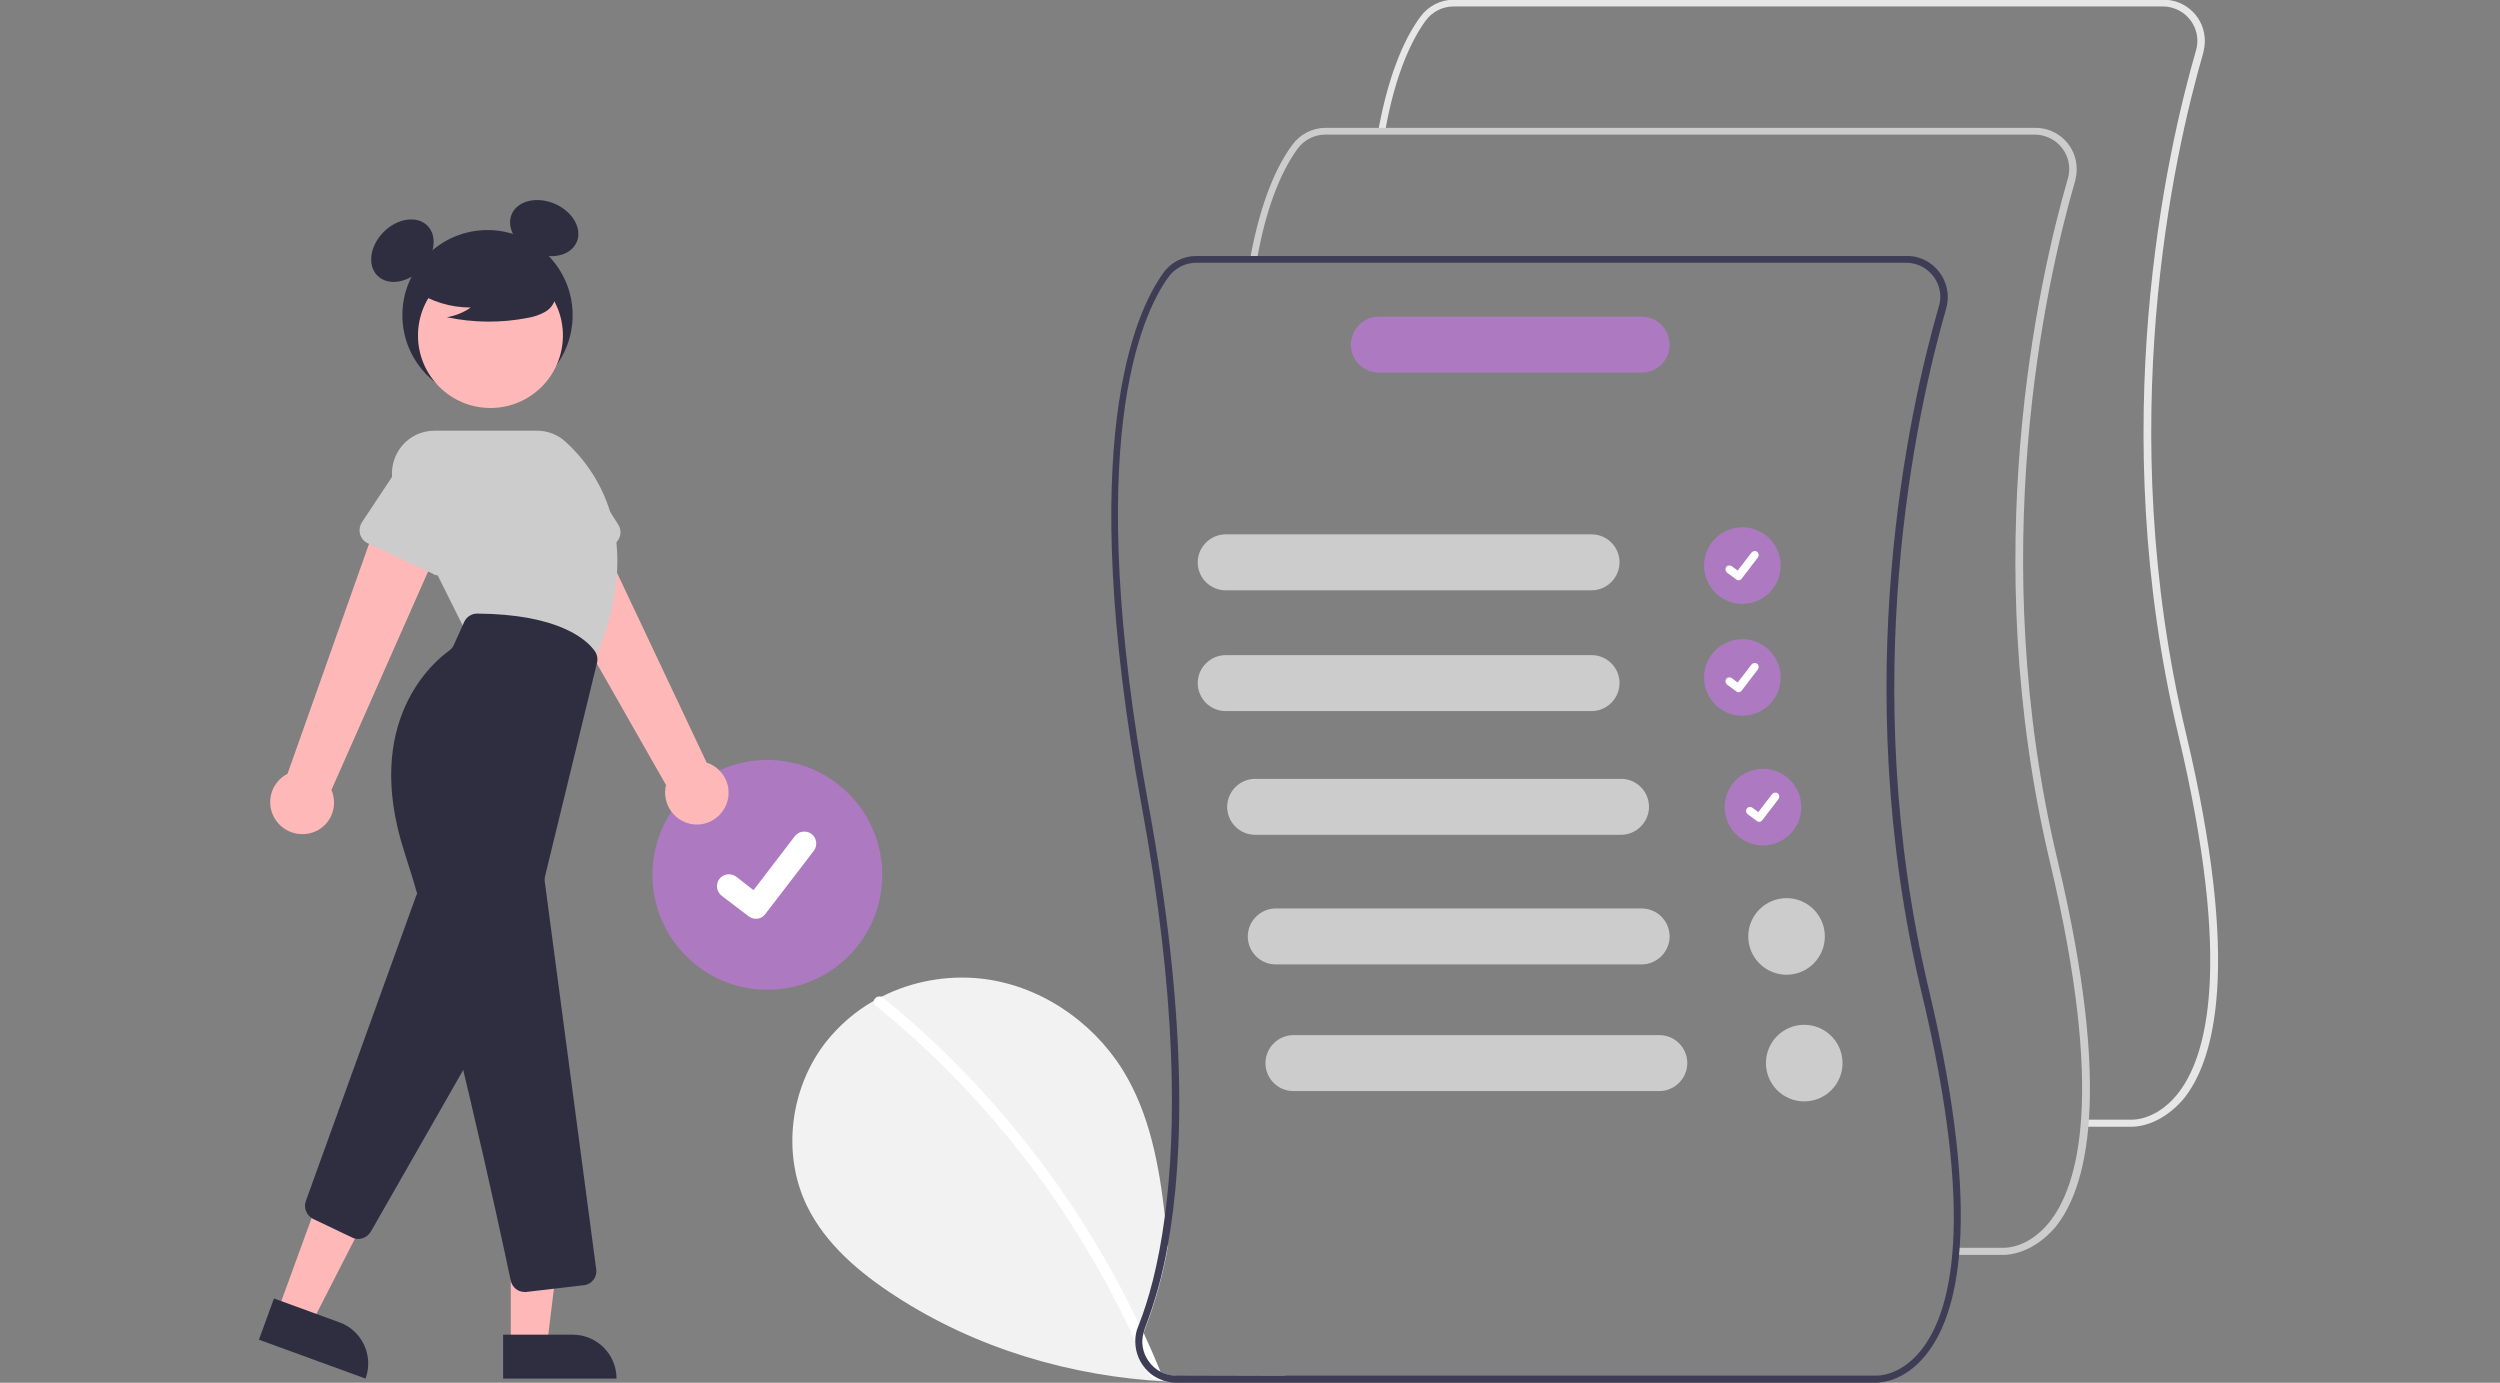 <?xml version="1.0" encoding="utf-8"?>
<!-- Generator: Adobe Illustrator 26.0.3, SVG Export Plug-In . SVG Version: 6.00 Build 0)  -->
<svg version="1.1" id="Layer_1" xmlns="http://www.w3.org/2000/svg" xmlns:xlink="http://www.w3.org/1999/xlink" x="0px" y="0px"
	 viewBox="0 0 848.7 469.4" style="enable-background:new 0 0 848.7 469.4;" xml:space="preserve">
<rect x="0" y="0" width="848.7" height="469.4" fill="#808080" stroke="none"/>
<style type="text/css">
	.st0{fill:#F2F2F2;}
	.st1{fill:#FFFFFF;}
	.st2{fill:#AD7AC1;}
	.st3{fill:#2F2E41;}
	.st4{fill:#FFB8B8;}
	.st5{fill:#CCCCCC;}
	.st6{fill:#E6E6E6;}
	.st7{fill:#3F3D56;}
</style>
<path class="st0" d="M436.7,467c-13.4,2-27,2.6-40.5,2c-32.7-1.7-64.8-11.2-92.2-29c-12.2-7.9-23.8-17.7-30.1-30.7
	c-8.6-17.8-5.6-40.2,6.6-55.7c4.5-5.6,9.9-10.3,16.1-13.8c0.9-0.5,1.9-1,2.8-1.5c10.3-5.2,22-7.3,33.5-6.1
	c19.6,2.1,37.6,14.1,48.1,30.8c9.3,14.9,12.5,32.5,14.5,50.1c0.4,3.3,0.7,6.7,1,10c-1.7,9.6-4.3,19-7.8,28.1
	c-0.2,0.4-0.3,0.9-0.4,1.4c2,4.3,3.9,8.7,5.7,13.1c1.7,0.9,3.6,1.4,5.5,1.4L436.7,467L436.7,467z"/>
<path class="st1" d="M393.1,467.9c-1,0.5-2.2,0-2.7-1c0,0,0,0,0,0c-0.2-0.4-0.3-0.8-0.5-1.1c-1.4-3.5-2.9-7-4.5-10.4
	c-20.2-44.3-50.4-83.4-88.2-114.1c-0.4-0.3-0.7-0.8-0.6-1.4c0.2-1.1,1.3-1.8,2.4-1.6c0.2,0,0.3,0.1,0.4,0.1c0.2,0.1,0.3,0.2,0.4,0.3
	c16.2,13.2,31,27.9,44.3,44c13.3,16.1,25,33.4,34.9,51.7c2.7,5,5.3,10.1,7.7,15.2c0.5,1,1,2,1.4,3.1c2,4.3,3.9,8.7,5.7,13.1
	c0,0.1,0.1,0.2,0.1,0.2c0.4,0.7,0.1,1.6-0.7,2C393.3,467.8,393.2,467.9,393.1,467.9z"/>
<circle class="st2" cx="260.5" cy="297" r="39"/>
<path class="st1" d="M256.6,311.9c-0.9,0-1.7-0.3-2.4-0.8l0,0l-9.2-7c-1.8-1.4-2.1-3.9-0.8-5.7c1.4-1.8,3.9-2.1,5.7-0.8l5.9,4.6
	l14-18.3c1.4-1.8,3.9-2.1,5.7-0.8c0,0,0,0,0,0l-0.1,0.1l0.1-0.1c1.8,1.4,2.1,3.9,0.8,5.7l-16.5,21.5
	C259.1,311.3,257.9,311.9,256.6,311.9z"/>
<circle class="st3" cx="165.5" cy="107" r="28.9"/>
<ellipse transform="matrix(0.707 -0.707 0.707 0.707 -20.129 121.506)" class="st3" cx="136.6" cy="85.1" rx="12" ry="9"/>
<ellipse transform="matrix(0.393 -0.92 0.92 0.393 40.867 216.909)" class="st3" cx="184.7" cy="77.5" rx="9" ry="12"/>
<path class="st4" d="M246.1,274.1c2.8-5.3,0.7-11.7-4.5-14.5c-0.6-0.3-1.1-0.5-1.7-0.7l-41.8-88.5l-19.1,13.4l47.1,82.7
	c-1.4,5.8,2.1,11.6,7.9,13.1C238.8,280.8,243.8,278.5,246.1,274.1L246.1,274.1z"/>
<path class="st5" d="M207.7,185.1l-22.2,9.9c-2.4,1.1-5.3,0-6.4-2.4c-0.1-0.2-0.2-0.4-0.2-0.7l-6.5-23.4c-3-6.8,0.1-14.7,6.9-17.6
	c6.7-3,14.6,0.1,17.6,6.8l13,20.4c1.4,2.2,0.8,5.2-1.5,6.7C208.1,184.9,207.9,185,207.7,185.1L207.7,185.1z"/>
<path class="st4" d="M105.1,282.9c5.8-1.3,9.4-7.1,8-12.9c-0.1-0.6-0.3-1.2-0.6-1.8l39.6-89.5l-22.7-5.7l-31.8,89.7
	c-5.3,2.7-7.4,9.2-4.7,14.5C95.2,281.7,100.2,284,105.1,282.9L105.1,282.9z"/>
<polygon class="st4" points="94.3,445 105.8,449.2 127.5,406.8 110.5,400.6 "/>
<path class="st3" d="M124.1,468l-36.2-13.2l0,0l5.1-14l0,0l22.2,8.1C123,451.7,126.9,460.3,124.1,468L124.1,468L124.1,468z"/>
<path class="st3" d="M121.5,420.6c-0.7,0-1.4-0.2-2-0.5l-13.2-6.3c-2.2-1.1-3.3-3.7-2.5-6l37.4-103.5c0.9-2.5,3.7-3.8,6.2-2.9
	c1,0.4,1.9,1.1,2.5,2.1l19.8,32.9c0.9,1.5,0.9,3.4,0.1,4.9l-43.9,76.8C124.9,419.7,123.3,420.6,121.5,420.6z"/>
<circle class="st4" cx="166.5" cy="113.9" r="24.6"/>
<path class="st5" d="M201.2,225.6l-43.5-12l-23.1-46.3c-3.6-7.2-0.7-16,6.5-19.6c2-1,4.3-1.5,6.5-1.5h34.6c3.6,0,7.1,1.3,9.7,3.7
	c9.3,8.3,28.8,32.3,9.4,75.2L201.2,225.6z"/>
<path class="st5" d="M146.8,194.7l-22-10.3c-2.4-1.1-3.4-4-2.3-6.4c0.1-0.2,0.2-0.4,0.3-0.6l13.4-20.2c3.2-6.7,11.1-9.5,17.8-6.3
	c6.6,3.2,9.5,11.1,6.4,17.8l-6.9,23.2c-0.8,2.5-3.4,4-6,3.2C147.2,194.9,147,194.8,146.8,194.7L146.8,194.7z"/>
<polygon class="st4" points="173.4,456.6 185.7,456.6 191.5,409.3 173.4,409.3 "/>
<path class="st3" d="M209.3,468l-38.5,0l0,0l0-14.9l0,0l23.6,0C202.7,453.1,209.3,459.8,209.3,468L209.3,468L209.3,468z"/>
<path class="st3" d="M178.1,438.6c-2.3,0-4.2-1.6-4.7-3.8c-3.5-16.6-21.8-101.7-36.1-145.5c-14.5-44.6,10.2-64.9,15.3-68.5
	c0.5-0.4,1-0.9,1.3-1.5l3.7-8.2c0.8-1.7,2.5-2.8,4.4-2.8h0c27.8,0.2,37.2,8.9,39.9,12.7c0.8,1.1,1.1,2.6,0.8,3.9L185,297.6
	c-0.1,0.5-0.1,0.9-0.1,1.4l17.5,131.9c0.4,2.6-1.5,5.1-4.1,5.4c0,0-0.1,0-0.1,0l-19.6,2.3C178.4,438.6,178.2,438.6,178.1,438.6z"/>
<path class="st3" d="M140.7,98.5c5.6,3.9,12.3,5.9,19.1,5.9c-2.4,1.7-5.2,2.8-8.1,3.3c9.1,1.9,18.4,2,27.5,0.2c2-0.3,4-1,5.8-2
	c1.8-1,3.1-2.7,3.6-4.8c0.6-3.4-2.1-6.6-4.9-8.7c-8.7-6.4-19.8-8.7-30.2-6c-3.4,0.9-6.8,2.3-9,5.1s-2.8,6.9-0.8,9.7L140.7,98.5z"/>
<circle class="st2" cx="591.5" cy="192" r="13"/>
<path class="st1" d="M590.2,197c-0.3,0-0.6-0.1-0.8-0.3l0,0l-3.1-2.3c-0.6-0.5-0.7-1.3-0.3-1.9s1.3-0.7,1.9-0.3c0,0,0,0,0,0l2,1.5
	l4.7-6.1c0.5-0.6,1.3-0.7,1.9-0.3c0,0,0,0,0,0l0,0l0,0c0.6,0.5,0.7,1.3,0.3,1.9l-5.5,7.2C591,196.8,590.6,197,590.2,197z"/>
<circle class="st2" cx="591.5" cy="230" r="13"/>
<path class="st1" d="M590.2,235c-0.3,0-0.6-0.1-0.8-0.3l0,0l-3.1-2.3c-0.6-0.5-0.7-1.3-0.3-1.9s1.3-0.7,1.9-0.3c0,0,0,0,0,0l2,1.5
	l4.7-6.1c0.5-0.6,1.3-0.7,1.9-0.3c0,0,0,0,0,0l0,0l0,0c0.6,0.5,0.7,1.3,0.3,1.9l-5.5,7.2C591,234.8,590.6,235,590.2,235z"/>
<circle class="st2" cx="598.5" cy="274" r="13"/>
<path class="st1" d="M597.2,279c-0.3,0-0.6-0.1-0.8-0.3l0,0l-3.1-2.3c-0.6-0.5-0.7-1.3-0.3-1.9s1.3-0.7,1.9-0.3c0,0,0,0,0,0l2,1.5
	l4.7-6.1c0.5-0.6,1.3-0.7,1.9-0.3c0,0,0,0,0,0l0,0l0,0c0.6,0.5,0.7,1.3,0.3,1.9l-5.5,7.2C598,278.8,597.6,279,597.2,279z"/>
<path class="st6" d="M723.9,382.5c-0.1,0-0.2,0-0.2,0l-16.1,0v-2.4h16.2c0.4,0,8,0.2,15.1-8.3c10.5-12.7,19.1-44.3,0.6-122.3
	c-25-104.8-4.1-197.4,6-232.4c1.8-6.2-1.8-12.6-7.9-14.4c-1-0.3-2.1-0.5-3.2-0.5h-241c-3.7,0-7.2,1.8-9.4,4.8
	c-4.3,5.9-10.2,17.2-13.8,37.7l-2.3-0.4c3.8-20.9,9.8-32.6,14.3-38.6c2.6-3.6,6.8-5.8,11.3-5.8h241c7.7,0,14,6.2,14,14
	c0,1.3-0.2,2.6-0.5,3.9c-10.1,34.8-30.8,126.9-5.9,231.2c18.8,79.1,9.8,111.3-1.1,124.4C733.3,382.1,725.4,382.5,723.9,382.5z"/>
<path class="st5" d="M680.4,426c-0.1,0-0.2,0-0.2,0l-16.1,0v-2.4h16.2c0.4,0,8,0.2,15.1-8.3c10.5-12.7,19.1-44.3,0.6-122.3
	c-25-104.8-4.1-197.4,6-232.4c1.8-6.2-1.8-12.6-7.9-14.4c-1-0.3-2.1-0.5-3.2-0.5h-241c-3.7,0-7.2,1.8-9.4,4.8
	c-4.3,5.9-10.2,17.2-13.8,37.7l-2.3-0.4c3.8-20.9,9.8-32.6,14.3-38.6c2.6-3.6,6.8-5.8,11.3-5.8h241c7.7,0,14,6.2,14,14
	c0,1.3-0.2,2.6-0.5,3.9c-10.1,34.8-30.8,126.9-5.9,231.2c18.8,79.1,9.8,111.3-1.1,124.4C689.9,425.5,682,426,680.4,426z"/>
<path class="st7" d="M654.8,335.9c-24.8-104.3-4.1-196.4,5.9-231.2c2.1-7.4-2.2-15.2-9.6-17.3c-1.3-0.4-2.6-0.5-3.9-0.5h-241
	c-4.5,0-8.7,2.1-11.3,5.8c-9.7,13.4-29.9,57.8-7.4,180.5c12.1,65.7,11.9,110.5,7.9,140c-2.2,16.6-5.6,28.4-8.7,36.3l-0.3,0.8
	c-0.7,1.6-1,3.3-1,5c0,4,1.6,7.7,4.5,10.4c0.9,0.9,2,1.6,3.2,2.2c1,0.5,2,0.9,3,1.1c1.1,0.3,2.2,0.4,3.3,0.4h237.3c0,0,0.1,0,0.2,0
	c1.5,0,9.5-0.4,16.6-9.1C664.5,447.2,673.6,414.9,654.8,335.9z M651.9,458.7c-7,8.6-14.7,8.3-15.1,8.3H399.4c-3.9,0-7.5-1.9-9.6-5.1
	c-1.9-2.8-2.5-6.2-1.6-9.4c0.1-0.5,0.3-0.9,0.4-1.4c3.5-9.1,6.1-18.5,7.8-28.1c5.6-30.8,6.7-78.2-6.6-150.3
	c-22.4-121.9-2.6-165.6,6.9-178.7c2.2-3,5.7-4.8,9.4-4.8h241c6.4,0,11.6,5.2,11.6,11.6c0,1.1-0.2,2.2-0.5,3.2
	c-10.1,35-30.9,127.6-6,232.4C671,414.4,662.4,445.9,651.9,458.7z"/>
<path class="st5" d="M540.3,200.4H416.1c-5.3,0-9.5-4.3-9.5-9.5s4.3-9.5,9.5-9.5c0,0,0,0,0,0h124.2c5.3,0,9.5,4.3,9.5,9.5
	S545.5,200.4,540.3,200.4C540.3,200.4,540.3,200.4,540.3,200.4z"/>
<path class="st5" d="M540.3,241.4H416.1c-5.3,0-9.5-4.3-9.5-9.5s4.3-9.5,9.5-9.5c0,0,0,0,0,0h124.2c5.3,0,9.5,4.3,9.5,9.5
	S545.5,241.4,540.3,241.4C540.3,241.4,540.3,241.4,540.3,241.4z"/>
<path class="st5" d="M550.3,283.4H426.1c-5.3,0-9.5-4.3-9.5-9.5s4.3-9.5,9.5-9.5c0,0,0,0,0,0h124.2c5.3,0,9.5,4.3,9.5,9.5
	S555.5,283.4,550.3,283.4C550.3,283.4,550.3,283.4,550.3,283.4z"/>
<path class="st5" d="M557.3,327.4H433.1c-5.3,0-9.5-4.3-9.5-9.5s4.3-9.5,9.5-9.5h124.2c5.3,0,9.5,4.3,9.5,9.5
	S562.5,327.4,557.3,327.4L557.3,327.4z"/>
<path class="st2" d="M557.3,126.5h-89.2c-5.3,0-9.5-4.3-9.5-9.5s4.3-9.5,9.5-9.5c0,0,0,0,0,0h89.2c5.3,0,9.5,4.3,9.5,9.5
	S562.6,126.5,557.3,126.5L557.3,126.5z"/>
<circle class="st5" cx="606.5" cy="317.9" r="13"/>
<path class="st5" d="M563.3,370.4H439.1c-5.3,0-9.5-4.3-9.5-9.5s4.3-9.5,9.5-9.5h124.2c5.3,0,9.5,4.3,9.5,9.5
	S568.5,370.4,563.3,370.4L563.3,370.4z"/>
<circle class="st5" cx="612.5" cy="360.9" r="13"/>
</svg>
